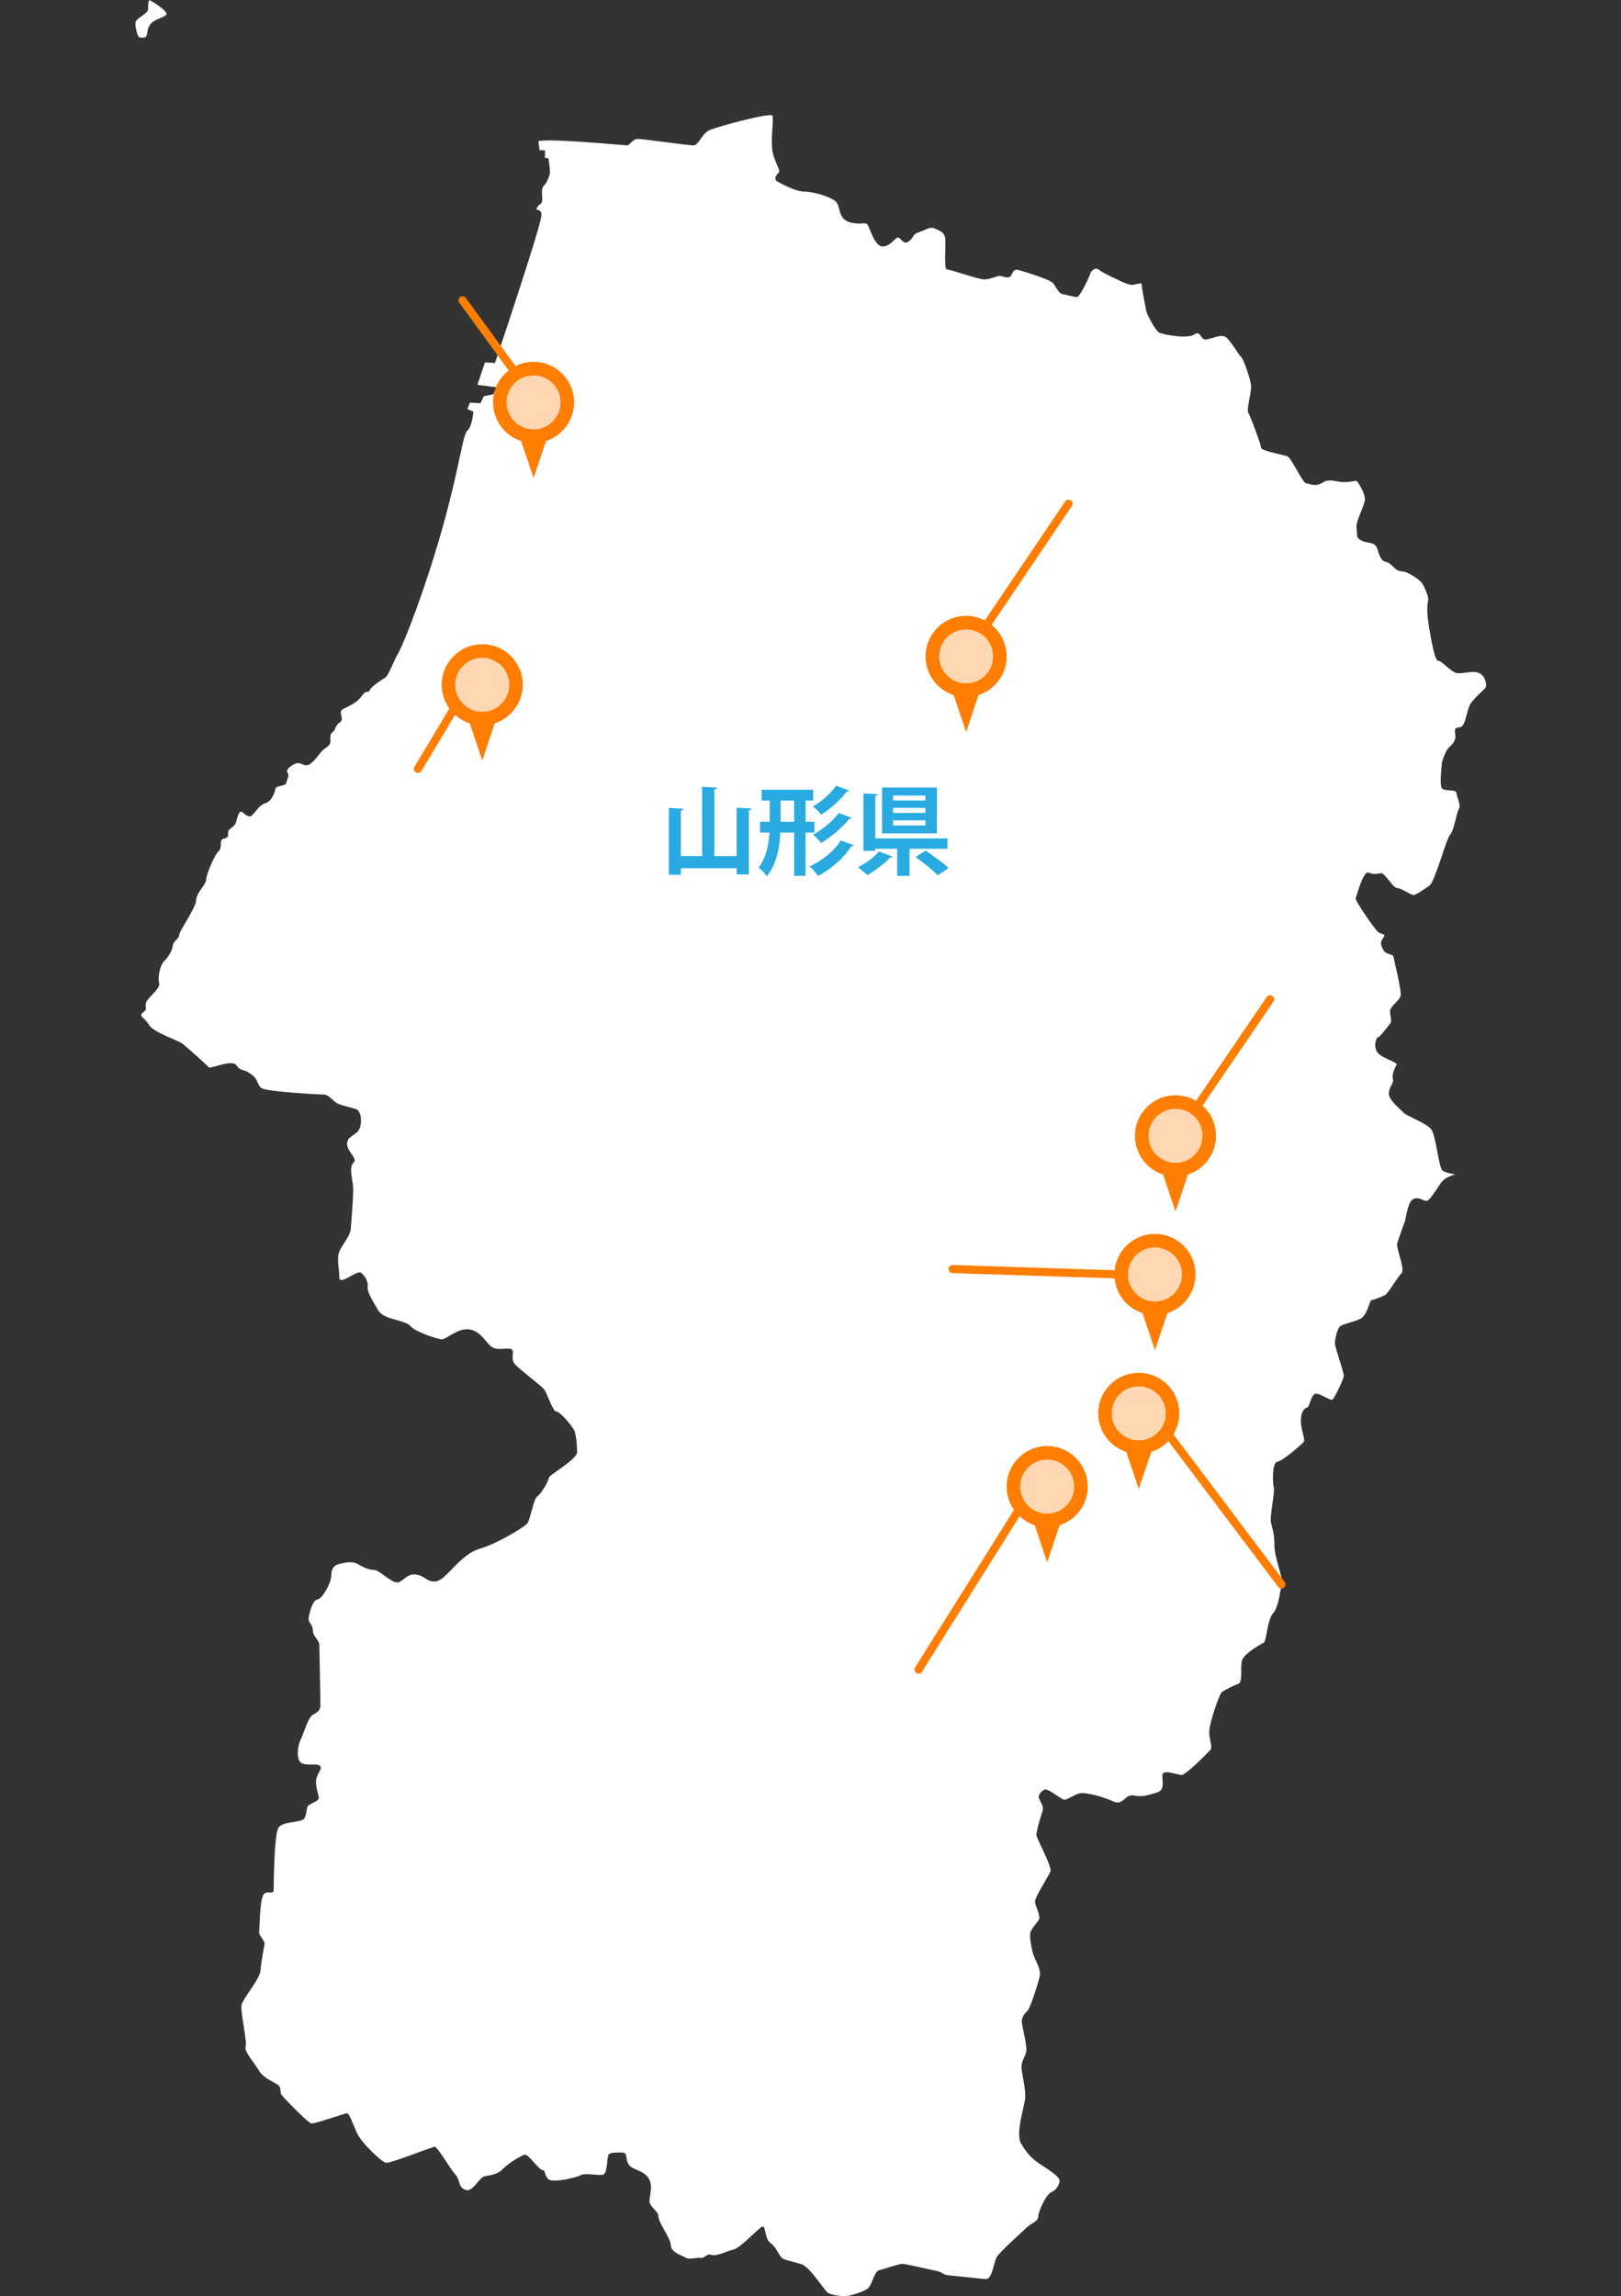 <?xml version="1.0" encoding="UTF-8"?>
<svg id="_レイヤー_1" xmlns="http://www.w3.org/2000/svg" version="1.1" viewBox="0 0 600 849.7">
  <rect x="0" y="0" width="600" height="849.7" fill="#333333" stroke="none"/>
  <!-- Generator: Adobe Illustrator 29.4.0, SVG Export Plug-In . SVG Version: 2.1.0 Build 152)  -->
  <defs>
    <style>
      .st0 {
        fill: #ff7d00;
      }

      .st1 {
        fill: #fff;
      }

      .st2 {
        fill: #29aae1;
      }

      .st3 {
        fill: #ffd7b2;
      }

      .st4 {
        fill: none;
        stroke: #ff7d00;
        stroke-linecap: round;
        stroke-miterlimit: 10;
        stroke-width: 3px;
      }
    </style>
  </defs>
  <g>
    <path class="st1" d="M199.3,52.3c2.2-1.3,32.1,1.5,32.9,1.5s2-2.4,3.9-2.4,18.5,2.4,20.5,2.4,3.1-4.1,5.7-5.5c2.6-1.3,22.9-6.8,23.6-5.5s-1.1,10.3.4,14.8c1.5,4.6,2.8,5.5,1.7,6.5-1.1,1.1-1.5,2.4-.2,3.1s6.6,3.7,10,3.7,9.8,2,11.6,3.7c1.8,1.8.7,6.3,5,7.6,4.4,1.3,5.9-.4,6.8,1.1s2.6,7.9,5.5,7.9,4.6-3.3,5.7-3.3,2,3.1,4.1,1.3c2.2-1.7.9-2.4,3.7-3.3,2.8-.9,3.9-2.2,5.9-1.3,2,.9,3.3,1.3,3.7,3.3.5,2-.6,11.8.7,11.8s11.6,3.7,13.8,3.7,4.6-1.3,5.7-1.3,2.6.9,3.7.4c1.1-.4.9-3.3,3.3-2.6,2.4.7,11.8,3.5,12.9,5s2,3.7,3.3,3.9c1.3.2,4.2,1.1,5.4,1.1s4.8-7.9,5-8.7c.2-.9,1.7-2.4,3-1.5s1.1.9,4.2,2.4,6.8,3.5,8.5,3.3,3.3-1.1,3.3,0,1.5,8.9,1.7,9.8,3.3,7.2,4.8,7.9c1.5.7,10.3,2.4,12.9.7,2.6-1.8,2.2,2.2,4.6,1.8,2.4-.4,5-1.8,6.7-1.1,1.8.7,5,6.6,6.1,7.6,1.1,1.1,3.7,8.9,3.7,11.1s-1.7,8.3-1.1,9.4c.7,1.1,4.8,12,4.8,13.1s8.1,2.6,9.6,3.1c1.5.4,5.7,9.8,7,10s3.5,1.5,6.1-.2,5-.2,8.1-.2,4.3-.9,4.8-.2c.4.6,2.8,4.1,2.8,6.5s-3.5,8.1-3.1,10.7c.4,2.6-.4,3.5,1.8,4.6,2.2,1.1,4.6.6,5.5,2.2.9,1.5,1.1,5.2,3.5,5.7,2.4.4,3.3,3.5,5.9,3.5s7.2,3.7,7.6,4.4c.4.7,2.6,4.8,2.2,6.5-.4,1.7-.4,4.6,0,7.4.4,2.8,2.2,14.8,3.7,14.8s4.8,4.4,7.2,4.6c2.4.2,5.9-1.1,8.1,0,2.2,1.1,2.9,4.4,2.2,5.4s-3.9,3.5-5.5,5.9c-1.5,2.4-1.8,8.5-3.9,8.7-2.2.2-2,.9-1.7,3.1.2,2.2-1.7,3.7-2.6,4.6-.9.9-2.4,4.8-2.4,5.7s-1.1,8.5.2,9.4,5.2.2,5.2,1.5,1.8,4.6.9,5.9c-.9,1.3-1.7,7.9-3.3,9.6-1.5,1.8-5.5,17.2-7.6,18.8-2.2,1.5-5,3.5-5.9,3.5s-4.6-2.6-6.1-2.6-4.6-5.7-5.9-5.5c-1.3.2-2.6.6-4.6-.2-2-.9-4.4,8.5-4.8,9.4s6.8,11.1,8.1,12.4c1.3,1.3,3.3.6,2.2,2.2-1.1,1.5-1.3,2.2-.2,4.4,1.1,2.2,3.7,1.5,3.9,2.8s3.1,12.7,2.6,14.4c-.4,1.8-3.9,3.9-3.9,5.7s.9,3.7,0,4.6c-.8.9-3.7,5-4.4,5s-2,3.7,0,5.9c2,2.2,7.4,3.3,6.8,4.4-.7,1.1-1.8,3.7-1.3,5.2.4,1.5-1.8,3.3-1.5,5.7.2,2.4,4.8,5.9,5.5,6.8.6.9,8.1,3.7,10,5.9,2,2.2,2.8,14.4,4.4,15.5,1.5,1.1,5.5,1.3,4.4,1.5s-3.3,1.1-4.4,2.2c-1.1,1.1-4.4,7-5.7,7.4s-2.6-1.5-5-.7c-2.4.9-2.8,7.4-3.5,8.9-.6,1.5-2,5.7-2.6,7.4-.7,1.7,3.1,9.8,1.5,11.3-1.5,1.5-4.8,7.2-5.9,7.9-1.1.7-4.6,2-5.2,2s-1.5,5.5-3.9,6.8-7,2-7.9,3.1-1.7,4.6-1.7,6.1,3.5,11.1,3.3,12.2-3.5,8.5-4.4,8.7-4.8-2.8-6.3-2.2c-1.5.7-2,4.8-2.8,5-.9.2-2.4,1.3-2.4,4.8s1.7,7,1.1,7.9c-.7.9-7.9,7.2-9.8,7.4-2,.2-1.8,8.1-1.3,9.6.4,1.5-1.5,10.5-1.1,12.7s1.3,3.7,1.3,8.5,3.5,12.9,2.8,14.6c-.7,1.7-1.1,8.3-3.3,10.7-2.2,2.4-2.4,10.5-3.5,10.9-1.1.5-7,3.9-7.9,6.3-.9,2.4.4,8.3-1.5,8.9-2,.7-5.2,2.4-6.1,3.1-.9.7-4.4,11.1-4.6,14.2-.2,3.1,1.3,5.9.5,7-.9,1.1-9.2,9.4-10.7,9.4s-5.5-1.7-6.8-.7c-1.3,1.1,1.5,6.1-2.4,7.2-3.9,1.1-5,1.7-8.5,1.1-3.5-.7-3.7,3.9-7.6,2.2-3.9-1.8-9.2-3.1-11.6-3.1s-5.5,2.8-6.8,2.4c-1.3-.4-5.9-4.2-7-3.7s-2.2,1.5-2.2,2.8,2.2,3,1.3,5.5c-.9,2.4-2.2,7.4-2.2,8.5s5.9,11.8,5.2,13.5c-.7,1.8-5.7,9.4-5.7,11.1s2.4,5.5,1.3,7-2.8,3.3-3.1,4.8c-.2,1.5.4,5.2,1.1,7.6s3.1,5.7,2.4,8.5-3.5,11.8-4.6,12.7-2,2.4-2,3.9,2.4,9.8,1.5,11.8c-.8,2-2,3.7-1.5,6.3.4,2.6,1.3,6.5,1.3,9.6s-3.9,13.5-1.5,17.5c2.4,3.9,4.1,5.7,7.9,8.1,3.7,2.4,6.5,4.4,6.3,5.7s-1.1,3.3-3.1,4.1c-2,.9-4.8,7.2-4.8,9s-2.8,2.6-4.1,3.9c-1.3,1.3-10.5,9.4-11.4,11.3-.9,2-1.7,7.9-3.7,7.9s-10.7-1.1-13.5-1.3-2.8-1.3-5-1.7-11.3-2.6-12.6-2.6-7,2-8.7,2.4-2.6,5.7-4.2,6.8c-1.5,1.1-6.8,2.8-8.1,2.8s-5.2-.4-6.6-1.3c-1.3-.9-6.5-9.4-9.6-10.5s-6.4-1.5-7.4-2.4c-1.1-.9-2-3.9-4.2-5.5-2.2-1.5-1.7-6.5-3-6.1s-8.3,8.1-10.7,8.5c-2.4.5-6.1,2.6-8.1,2-2-.7-2.4,1.3-4.1,1.1-1.8-.2-4.2.7-5.3,0s-5.7-2-5.7-4.6-4.6-8.5-4.6-10.7-3.5-3.5-3.3-6.1,1.5-5.9-.8-8.7c-2.4-2.8-6.1-2.4-7.2-5-1.1-2.6,0-3.9-2.4-3.9s-3.7,0-4.6.6c-.9.7-.4,7.2-2.2,7.6-1.8.4-6.8-.7-8.3.2s-9.2,2.6-11.3,1.8c-2.2-.9-1.5-3.7-2.8-3.7s-5.2-5.9-6.5-5.7-6.3,3.3-8.1,5.2c-1.7,2-4.6,2.4-6.8,2.8-2.2.4-4.3,6.1-7.2,5-2.8-1.1-1.7-3.5-3.7-5.7s-6.5-10.2-7.6-10.2-16.6,6.3-18.1,5.9c-1.6-.4-8.7-7-10.5-10.7s-2.9-7.6-3.9-7.6c-1.1,0-12,4.1-13.3,3.7-1.3-.4-9.6-8.9-10.7-10.3-1.1-1.3,0-2.8-1.5-3.9-1.5-1.1-5.5-2.6-7-5.2-1.5-2.6-5.7-7.4-5-8.9s-2-13.3-1.5-15.5c.4-2.2,6.8-9.6,7-12.7.2-3,1.3-8.5,1.5-9.8s-2.2-3.3-2-4.4c.2-1.1.2-11.3,1.5-13.7s3.9.4,3.9-2.2.2-20.1,1.7-22.7c1.5-2.6,8.5-1.8,9.6-3.5s.7-4.1,1.5-4.8c.9-.7,3.9-1.7,3.9-2.8s-1.5-4.6-.9-7.2c.7-2.6,2.6-3.9,1.1-4.8-1.5-.9-4.4.2-6.6-.9-2.2-1.1-1.3-7-.4-8.5s2.8-8.5,4.6-9.4c1.7-.9,2.8-1.5,2.8-3.7s-.4-19.9-.4-22-2.4-3.1-2.4-5.5-2-2.8-1.5-5c.4-2.2,1.5-6.3,3.3-6.5,1.7-.2,5-6.1,5-8.7s.9-3.9,3.1-4.4,4.6-1.1,6.6,0,3.9,2.2,6.1,2.2,7.2,5.9,9.6,4.4c2.4-1.5,3.3-3.1,6.3-2.6,3,.4,4.4,3.5,7.9,2.2s8.5-9.8,15.3-11.8,16.1-7.8,17.5-9.2c1.3-1.3,2.4-9.2,3.9-10.2,1.5-1.1,4.2-5.7,4.2-6.8s10.5-6.8,10.5-9.6-.4-6.1-.9-7.6c-.4-1.5-5.4-7.4-6.8-7.4s-3.3-6.8-4.6-8.3-8.7-7-10.7-9.2.4-5.2-1.7-5.7c-2.2-.4-5.2.9-7.4-1.1s-3.9-5.7-8.1-6.1c-4.1-.4-8.3,3.7-9.8,3.7s-10-2.8-11.8-5-9.8-2.2-11.8-5.7-4.2-6.8-3.9-8.7c.2-2-.9-3.9-2.4-5.2-1.5-1.3-8.1,5-8.1,1.7s-1.1-7,0-9.6,3.9-5.7,4.2-8.1c.2-2.4,1.1-13.1.9-15.7-.2-2.6-1.1-5.7-.6-7.6.4-2,1.8-1.5.9-3.3-.9-1.7-3.1-3.7-2.4-6.1.7-2.4,4.1-2.2,4.8-5.7s-.4-5.2-1.1-5.9c-.7-.6-4.8-1.3-7-2.2-2.2-.9-3.3-3.5-5.7-3.5s-20.3-1.1-22.5-2.2-1.1-3.3-4.4-5.5-3.5-.7-5.2-3.1-9.6,1.5-10.3.7c-.7-.9-7.6-7-9.4-8.5-1.7-1.5-10.9-4.2-12.7-7.2-1.7-3-4.1-3-2.1-4.6,2-1.5.2-2.2,1.3-4.1,1.1-2,5.2-4.8,4.6-6.8-.7-2,.6-7,1.7-7.9,1.1-.9,3.1-3.7,3.3-5.7.2-2,2.4-2.6,2.4-4.1s6.1-9.8,6.3-12.9c.2-3.1,3.7-5.7,3.7-7.6s3.3-9.6,4.6-10.5c1.3-.9.4-3.7,1.3-4.4.9-.7,2.4,0,2.2-2.2-.2-2.2,2.4-1.7,3.1-4.6s1.3-3.9,2.2-3.3c.9.7,2.4,2.4,3.7,1.1,1.3-1.3,2.6-3.7,4.8-4.4,2.2-.6,3.5-3.7,3.7-5.2s3.9-.9,4.1-2.4,1.3-2.4.4-3.7c-.9-1.3,2-3.1,3.5-3.5s3.1,1.8,5,.2c2-1.5,3.5-4.1,4.8-5.2s2.6-1.5,2.6-3.1-.2-2.8.9-3.5c1.1-.6.6-2.2,2.6-3.5s-1.1-3.9,1.3-5,4.8-2.4,6.1-3.9,1.6-2.4,2.8-2.4.2-.4,2-2c1.7-1.5,3.3-2.4,4.6-3.3,1.3-.9,2.8-5.5,4.8-9s9.6-22.5,16.2-45.8c6.6-23.3,7.6-35.1,9.4-36.6,1.8-1.5,2.2-7,2.2-7l-2.2-.9.9-2.4,3.9.2,1.3-2.6,3.5-.7,1.1-2.6-7-.9,2.8-8.3,3.7.2s17.5-51.9,17.2-54.8c-.2-2.8-2.4-1.1-1.7-2.6s2-1.1,2-3.1-.5-4.1.7-5.2c1.1-1.1,1.5-2.6,2-3.9.4-1.3-.4-6.1-.4-6.1l-1.3-.2v-2.8h-2l-.4-3.3h0ZM53.2,13.9c-.7,0-2,.5-2.5-1.7s-.7-3-.5-4.1c.2-1.2,4.6-3.3,4.6-4.5s0-3.7.6-3.5c.7.2,7.3,4.3,6.1,5.4-1.2,1.2-4.6,1.6-6,3.7-1.5,2.1-.5,4.7-2.3,4.7h0Z"/>
    <g>
      <path class="st0" d="M212.5,148.9c0-8.3-6.7-15-15-15s-15,6.7-15,15c0,6.7,4.4,12.4,10.4,14.3l4.6,13.7,4.6-13.7c6-2,10.4-7.6,10.4-14.3h0Z"/>
      <circle class="st3" cx="197.5" cy="148.9" r="10"/>
    </g>
    <g>
      <path class="st0" d="M193.5,253.4c0-8.3-6.7-15-15-15s-15,6.7-15,15c0,6.7,4.4,12.3,10.4,14.3l4.6,13.7,4.6-13.7c6-2,10.4-7.7,10.4-14.3h0Z"/>
      <circle class="st3" cx="178.5" cy="253.4" r="10"/>
    </g>
    <g>
      <path class="st0" d="M372.6,242.9c0-8.3-6.7-15-15-15s-15,6.7-15,15c0,6.7,4.4,12.4,10.4,14.3l4.6,13.7,4.6-13.7c6.1-2,10.4-7.7,10.4-14.3h0Z"/>
      <circle class="st3" cx="357.6" cy="242.9" r="10"/>
    </g>
    <g>
      <path class="st0" d="M450.1,420.3c0-8.3-6.7-15-15-15s-15,6.7-15,15c0,6.7,4.4,12.4,10.4,14.3l4.6,13.7,4.6-13.7c6-1.9,10.4-7.6,10.4-14.3Z"/>
      <circle class="st3" cx="435.1" cy="420.3" r="10"/>
    </g>
    <g>
      <path class="st0" d="M442.5,471.6c0-8.3-6.7-15-15-15s-15,6.7-15,15c0,6.7,4.4,12.4,10.4,14.3l4.6,13.7,4.6-13.7c6-1.9,10.4-7.6,10.4-14.3Z"/>
      <circle class="st3" cx="427.5" cy="471.6" r="10"/>
    </g>
    <g>
      <path class="st0" d="M402.6,550.1c0-8.3-6.7-15-15-15s-15,6.7-15,15c0,6.7,4.4,12.3,10.4,14.3l4.6,13.7,4.6-13.7c6.1-2,10.4-7.6,10.4-14.3Z"/>
      <circle class="st3" cx="387.6" cy="550.1" r="10"/>
    </g>
    <g>
      <path class="st0" d="M436.5,523c0-8.3-6.7-15-15-15s-15,6.7-15,15c0,6.7,4.4,12.3,10.4,14.3l4.6,13.7,4.6-13.7c6-2,10.4-7.6,10.4-14.3Z"/>
      <circle class="st3" cx="421.5" cy="523" r="10"/>
    </g>
    <line class="st4" x1="168.5" y1="261.5" x2="154.7" y2="284.5"/>
    <line class="st4" x1="377.6" y1="557.9" x2="340" y2="617.8"/>
    <line class="st4" x1="431.5" y1="529.5" x2="474.3" y2="586.3"/>
    <line class="st4" x1="442.5" y1="410.3" x2="470.1" y2="369.8"/>
    <line class="st4" x1="364.1" y1="232.9" x2="395.5" y2="186.4"/>
    <line class="st4" x1="414.9" y1="471.6" x2="352.6" y2="469.6"/>
    <line class="st4" x1="171.2" y1="111.1" x2="191.4" y2="138.8"/>
  </g>
  <g>
    <path class="st2" d="M272.67,298.87l5.47.29c-.04.36-.32.58-.97.72v23.69h-4.5v-2.3h-20.66v2.41h-4.43v-24.73l5.4.32c-.04.32-.29.58-.97.65v16.88h7.88v-25.66l5.54.32c-.04.32-.32.58-1.01.68v24.66h8.24v-17.93h.01Z"/>
    <path class="st2" d="M301.4,308.08h-3.24v16.02h-4.21v-16.02h-5.11c-.25,5.65-1.33,11.45-5,16.16-.65-.97-2.09-2.52-3.02-3.17,2.81-3.78,3.71-8.46,4-12.99h-3.49v-4h3.6v-7.85h-3.02v-4h19.08v4h-2.81v7.85h3.24v4h-.02ZM288.94,304.09h5v-7.85h-5v7.85ZM316.05,312.76c-.14.25-.47.43-.97.43-2.74,4.32-7.38,8.28-12.27,10.98-.72-1.12-1.98-2.59-3.13-3.56,4.46-2.02,9.07-5.62,11.48-9.61l4.9,1.76h-.01ZM314.28,292.46c-.11.25-.4.47-.9.47-2.2,2.99-5.9,6.26-9.4,8.53-.72-.94-1.98-2.23-3.1-3.06,3.1-1.73,6.7-4.79,8.57-7.63l4.82,1.69h0ZM315.15,302.61c-.14.29-.47.47-.9.47-2.45,3.17-6.52,6.55-10.29,8.89-.68-.94-1.94-2.27-3.06-3.1,3.38-1.8,7.42-5,9.54-8.03l4.72,1.76h-.01Z"/>
    <path class="st2" d="M330.41,317.01c-.14.29-.5.43-.97.36-1.98,2.05-5.4,4.79-8.35,6.48-.94-.9-2.56-2.23-3.53-2.92,2.92-1.44,6.16-3.85,7.74-5.87l5.11,1.94h0ZM350.68,314.06h-14.04v10.04h-4.57v-10.04h-8.1v.76h-4.36v-21.24l5.33.29c-.04.36-.32.58-.97.68v15.69h26.71v3.82h0ZM346.79,291.42v16.95h-20.3v-16.95h20.3ZM342.54,296.21v-1.84h-11.99v1.84h11.99ZM342.54,300.81v-1.87h-11.99v1.87h11.99ZM342.54,305.46v-1.91h-11.99v1.91h11.99ZM347.12,323.89c-1.73-1.8-5.43-4.75-8.21-6.77l3.71-2.34c2.7,1.84,6.55,4.57,8.5,6.41l-4,2.7h0Z"/>
  </g>
</svg>